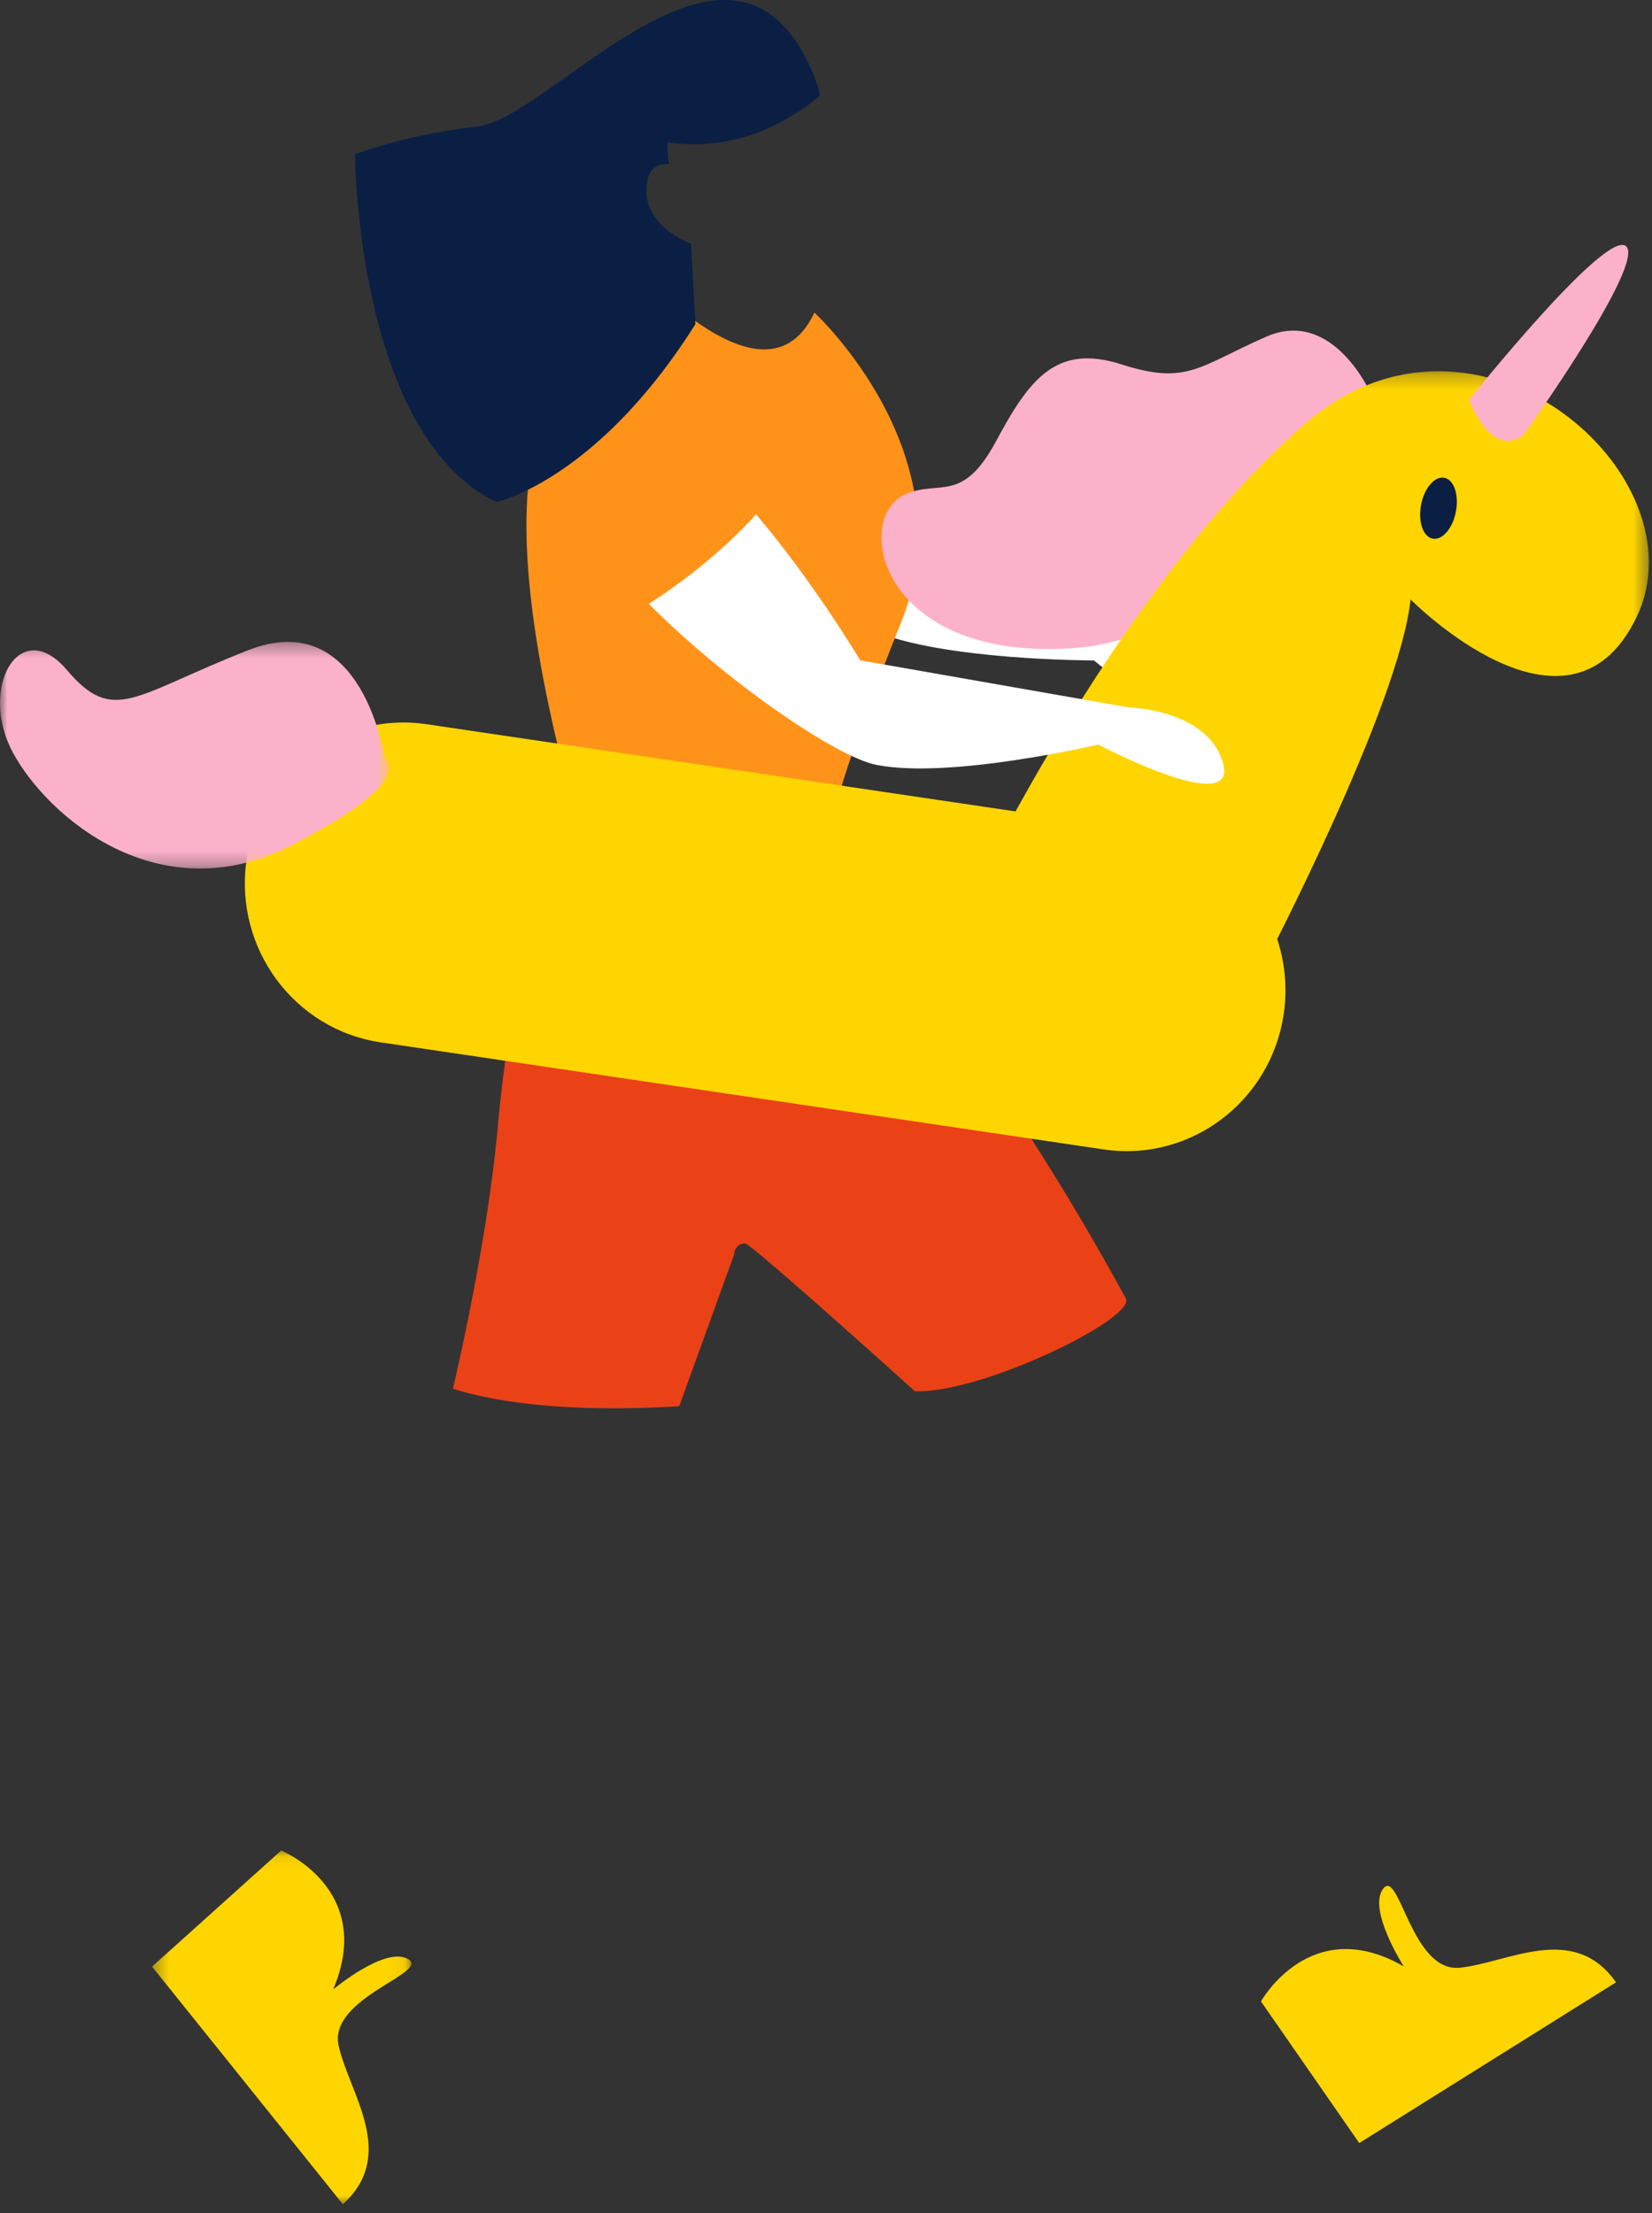 <svg width="112" height="150" viewBox="0 0 112 150" xmlns="http://www.w3.org/2000/svg" xmlns:xlink="http://www.w3.org/1999/xlink"><rect x="0" y="0" width="112" height="150" fill="#333333" stroke="none"/><defs><path id="a" d="M.35.09h17.584v23.98H.349z"/><path id="c" d="M0 .347h26.396v15.362H0z"/><path id="e" d="M.082.26h44.476v40.227H.082z"/></defs><g fill="none" fill-rule="evenodd"><path d="M76.324 88C62.901 63.39 50.602 53.95 50.602 53.95L38.99 55.349s-3.942 6.584-5.216 20.768c-.385 4.289-1.278 10.202-3.063 18.008 3.957 1.243 9.502 1.54 15.337 1.185l3.736-10.323a.72.72 0 0 1 .726-.715c.402 0 11.51 10.016 11.51 10.016 4.485.202 15.034-4.952 14.305-6.288" fill="#EA4216"/><path d="M85.49 135.652s3.35-6.03 9.683-2.372c0 0-2.478-3.858-1.395-5.273 1.084-1.416 1.91 5.688 5.186 5.36 3.275-.33 7.716-3.109 10.596.989L92.152 145.25l-6.662-9.598z" fill="#FFD500"/><g transform="translate(9.96 125.33)"><mask id="b" fill="#fff"><use xlink:href="#a"/></mask><path d="M9.105.09s6.405 2.61 3.524 9.417c0 0 3.543-2.964 5.082-2.053 1.54.91-5.433 2.621-4.713 5.865.721 3.244 4.021 7.354.288 10.751L.349 7.962 9.105.09z" fill="#FFD500" mask="url(#b)"/></g><path d="M76.744 42.85L59.65 35.8s-1.899-5.655-4.732-10.9c-2.961 1.988-6.122 3.309-8.438 4.112 4.051 6.244 10.183 12.61 12.67 13.705 4.666 2.053 15.019 2.046 15.019 2.046s8.158 6.802 7.999 3.108c-.159-3.695-5.424-5.02-5.424-5.02" fill="#FFF"/><path d="M55.215 21.189c-3.701 7.873-14.263-5.419-14.263-5.419 5.66 8.966-.723 4.902-.723 4.902l.17 4.162c-.54.304-1.136.723-1.797 1.284-7.71 6.535 2.33 35.302 2.33 35.302l3.936-.81.06-3.557h11.157s.436-3.499 5.008-14.87c4.572-11.372-5.878-20.994-5.878-20.994" fill="#FF931A"/><path d="M25.81 70.648l49.012 7.256c5.884.871 11.352-3.25 12.213-9.204.861-5.954-3.211-11.487-9.096-12.358l-49.01-7.256c-5.885-.871-11.353 3.25-12.214 9.204-.861 5.954 3.211 11.487 9.096 12.358" fill="#FFD500"/><path d="M92.96 26.73s-2.56-5.907-7.12-3.907c-4.562 2-5.342 3.306-9.787 1.88-4.444-1.427-6.253.97-8.525 5.203-2.272 4.232-3.796 2.612-6.083 3.568-3.695 1.543-1.87 11.246 11.09 10.472 12.962-.774 20.425-17.215 20.425-17.215" fill="#FCB1CB"/><g transform="translate(0 43.16)"><mask id="d" fill="#fff"><use xlink:href="#c"/></mask><path d="M26.077 8.234S24.605-2.14 16.833.907C9.062 3.954 7.716 5.998 4.528 2.245 1.339-1.507-1.481 3.46.868 7.835c2.35 4.377 9.922 10.863 18.808 6.336 8.885-4.528 6.4-5.937 6.4-5.937" fill="#FCB1CB" mask="url(#d)"/></g><g transform="translate(67.23 24.9)"><mask id="f" fill="#fff"><use xlink:href="#e"/></mask><path d="M18.471 40.487s9.183-17.569 9.93-24.76c0 0 10.678 10.817 15.313 1.22C48.35 7.349 32.913-6.258 21.277 3.796 9.642 13.848.082 33 .082 33l18.39 7.487z" fill="#FFD500" mask="url(#f)"/></g><path d="M103.302 29.47s8.325-11.637 6.93-12.79C108.839 15.53 99.6 27.099 99.6 27.099s1.472 4.057 3.702 2.373" fill="#FCB1CB"/><path d="M98.72 34.596c-.194 1.143-.885 2.002-1.545 1.918-.659-.084-1.038-1.078-.845-2.22.194-1.143.885-2.002 1.545-1.918.66.084 1.038 1.078.845 2.22" fill="#0B1F44"/><path d="M39.389 29.856c-3.046 2.362.076 7.133 4.778 11.644 2.075-1.283 4.857-3.254 7.293-5.824-3.983-4.485-8.798-8.359-12.071-5.82" fill="#FF931A"/><path d="M76.524 47.947L58.32 44.756s-3.122-5.262-7.059-9.896c-2.43 2.68-5.203 4.733-7.272 6.071 5.346 5.363 12.741 10.373 15.405 10.906 4.999 1 15.058-1.374 15.058-1.374s9.463 4.985 8.475 1.3c-.989-3.686-6.404-3.816-6.404-3.816" fill="#FFF"/><path d="M43.826 12.694c.078-1.339.817-1.625 1.544-1.573a5.964 5.964 0 0 1-.094-1.46c2.772.373 6.536-.017 10.334-3.197a9.768 9.768 0 0 0-.466-1.427c-5.365-12.882-17.7 2.943-22.748 3.53-5.048.587-8.326 1.899-8.326 1.899s.083 18.957 9.584 23.564c0 0 6.813-1.464 13.493-12.063l-.304-5.452s-3.176-1.114-3.017-3.82" fill="#0B1F44"/></g></svg>
